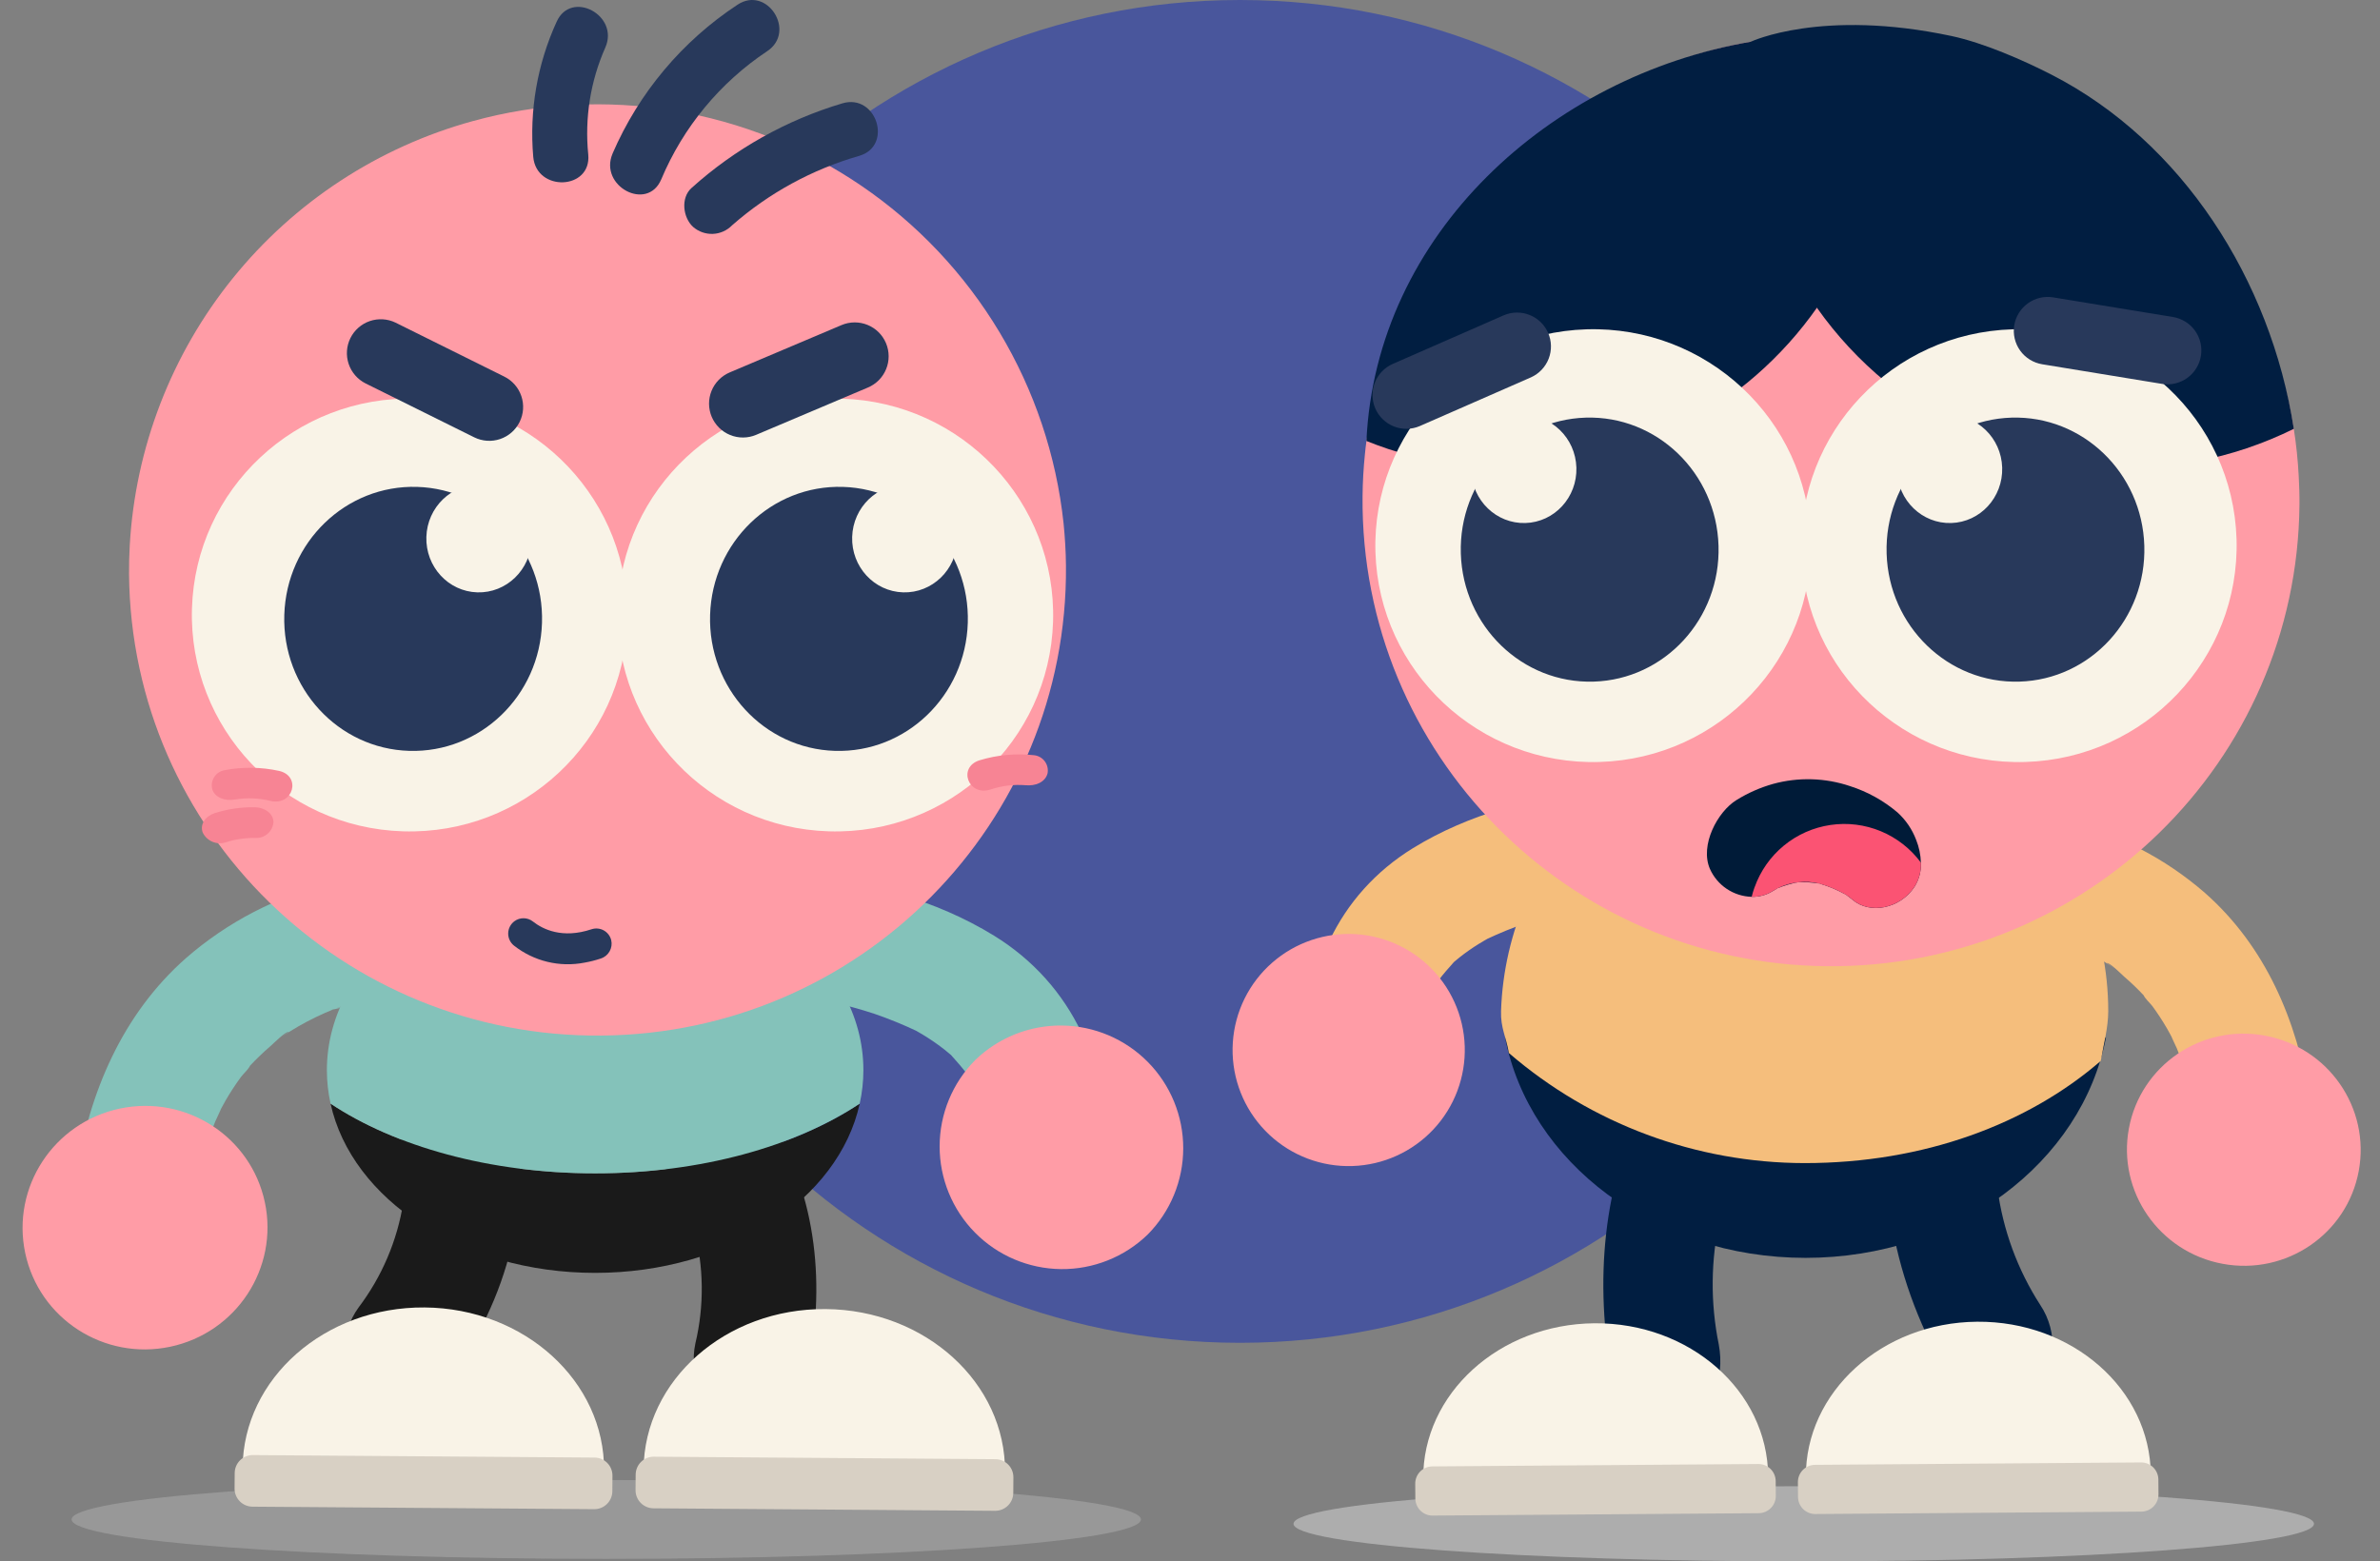 <svg width="381" height="250" viewBox="0 0 381 250" fill="none" xmlns="http://www.w3.org/2000/svg">
<rect x="0" y="0" width="381" height="250" fill="#808080" stroke="none"/>
<g clip-path="url(#clip0_52_9)">
<path d="M198.5 215C257.871 215 306 166.871 306 107.5C306 48.129 257.871 0 198.5 0C139.129 0 91 48.129 91 107.5C91 166.871 139.129 215 198.5 215Z" fill="#49569C"/>
<path d="M119.647 159.072C125.006 159.072 130.207 160.11 135.469 160.962C135.506 160.969 132.741 160.302 134.189 160.686C134.472 160.761 134.761 160.823 135.046 160.894C135.553 161.021 136.058 161.154 136.562 161.294C137.741 161.616 138.912 161.97 140.074 162.356C142.375 163.154 144.63 164.075 146.831 165.117C148.298 165.791 144.755 163.923 146.485 164.938C147.031 165.259 147.585 165.568 148.119 165.903C149.191 166.57 150.226 167.294 151.219 168.073C151.653 168.413 152.065 168.78 152.493 169.126C153.501 169.943 150.808 167.339 152.368 169.063C153.221 170.005 154.036 170.948 154.809 171.963C156.19 173.763 154.199 170.743 154.768 171.872C155.098 172.526 155.476 173.147 155.788 173.812C156.1 174.477 156.36 175.191 156.647 175.883C157.196 177.202 156.127 173.648 156.61 175.94C156.945 177.526 156.947 179.273 157.348 180.817C157.298 180.625 157.34 178.305 157.277 179.96C157.262 180.36 157.277 180.767 157.262 181.17C157.228 182.227 157.136 183.278 157.02 184.329C156.456 189.408 160.748 194.671 165.912 194.873C168.478 195.038 171.008 194.202 172.971 192.54C174.934 190.879 176.176 188.522 176.438 185.964C178.064 171.335 171.715 157.556 159.127 149.811C149.765 144.05 138.89 141.221 128.036 140.062C125.793 139.799 123.537 139.654 121.279 139.628C116.195 139.628 110.972 142.962 110.754 148.538C110.561 153.465 114.188 159.078 119.646 159.082L119.647 159.072Z" fill="#84C2BA"/>
<path d="M156.119 169.728C159.837 166.129 164.824 164.142 169.999 164.201C175.173 164.259 180.115 166.356 183.751 170.038C187.387 173.719 189.423 178.687 189.417 183.862C189.411 189.036 187.363 193.999 183.718 197.672C180 201.271 175.012 203.257 169.838 203.199C164.664 203.141 159.722 201.043 156.086 197.361C152.45 193.68 150.414 188.712 150.42 183.538C150.426 178.363 152.474 173.4 156.119 169.728Z" fill="#FF9CA6"/>
<g style="mix-blend-mode:multiply" opacity="0.39">
<path d="M97.056 249.598C144.327 249.598 182.648 246.771 182.648 243.283C182.648 239.795 144.327 236.968 97.056 236.968C49.785 236.968 11.464 239.795 11.464 243.283C11.464 246.771 49.785 249.598 97.056 249.598Z" fill="#BEBEBE"/>
</g>
<path d="M104.201 184.3C104.701 184.861 105.201 185.43 105.672 186.016C105.843 186.228 106.109 186.492 106.345 186.766C106.07 186.133 106.385 186.124 106.813 187.492C106.704 187.223 106.545 186.976 106.345 186.766C106.425 186.945 106.519 187.117 106.626 187.28C107.364 188.421 108.066 189.58 108.699 190.78C109.308 191.936 109.737 193.196 110.35 194.342C110.272 194.113 110.197 193.882 110.115 193.655C110.554 194.806 110.644 195.06 110.387 194.418C110.374 194.393 110.363 194.368 110.351 194.343C110.413 194.528 110.479 194.709 110.539 194.894C110.744 195.531 110.934 196.174 111.107 196.821C112.678 202.798 112.752 209.069 111.323 215.081C110.223 220.171 112.583 224.905 117.633 226.621C122.151 228.157 128.122 225.069 129.152 220.3C132.252 205.931 130.788 191.764 123.452 179.411C116.9 180.804 110.425 181.98 104.201 184.3Z" fill="#1A1A1A"/>
<path d="M73.001 157.089C77.327 162.283 80.279 169.257 81.824 175.776C85.713 192.176 81.406 207.829 71.609 221.334C68.745 225.281 62.037 225.692 58.523 222.46C54.594 218.847 54.343 213.56 57.399 209.349C61.128 204.424 63.587 198.657 64.558 192.556C64.66 191.893 64.745 191.229 64.813 190.563C64.858 190.129 64.896 189.696 64.926 189.263C64.859 190.493 64.84 190.762 64.867 190.07C64.758 188.749 64.881 187.392 64.788 186.06C64.694 184.703 64.518 183.36 64.303 182.017C64.103 180.754 64.583 180.539 64.389 182.286C64.331 181.663 64.18 181.052 63.939 180.474C63.368 178.371 62.643 176.312 61.771 174.315C61.437 173.551 61.01 172.815 60.704 172.041C62.004 175.329 60.972 172.588 60.457 171.714C59.675 170.33 58.781 169.012 57.786 167.772C54.669 164.028 56.077 157.349 60.064 154.811C64.612 151.911 69.664 153.085 73.001 157.093V157.089Z" fill="#1A1A1A"/>
<path d="M160.89 235.728C161.003 221.428 148.143 209.728 132.165 209.598C116.187 209.468 103.141 220.961 103.027 235.264" fill="#F9F3E7"/>
<path d="M159.311 241.899L104.604 241.499C103.838 241.492 103.107 241.182 102.57 240.636C102.033 240.09 101.735 239.354 101.741 238.588L101.76 236.104C101.765 235.339 102.074 234.607 102.619 234.069C103.164 233.531 103.9 233.231 104.665 233.236L159.365 233.636C159.744 233.639 160.119 233.717 160.468 233.865C160.817 234.013 161.134 234.228 161.4 234.498C161.666 234.769 161.876 235.089 162.018 235.44C162.16 235.792 162.231 236.168 162.228 236.547L162.21 239.03C162.205 239.795 161.897 240.527 161.354 241.064C160.81 241.602 160.075 241.902 159.31 241.898" fill="#D8D0C4"/>
<path d="M96.702 235.469C96.814 221.169 83.955 209.469 67.977 209.34C51.999 209.211 38.952 220.703 38.839 235.006" fill="#F9F3E7"/>
<path d="M95.122 241.638L40.415 241.238C39.65 241.231 38.918 240.921 38.381 240.375C37.844 239.829 37.546 239.093 37.552 238.327L37.571 235.844C37.576 235.079 37.885 234.347 38.43 233.809C38.975 233.271 39.711 232.971 40.476 232.976L95.182 233.376C95.561 233.379 95.936 233.457 96.285 233.605C96.634 233.753 96.951 233.968 97.217 234.238C97.483 234.509 97.693 234.829 97.835 235.18C97.977 235.532 98.048 235.908 98.045 236.287L98.026 238.77C98.022 239.535 97.713 240.267 97.17 240.804C96.626 241.342 95.891 241.642 95.126 241.638" fill="#D8D0C4"/>
<path d="M52.918 176.704C56.293 192.078 73.965 203.804 95.272 203.804C116.579 203.804 134.251 192.078 137.626 176.704C127.338 183.542 112.179 187.866 95.272 187.866C78.365 187.866 63.206 183.543 52.918 176.704Z" fill="#1A1A1A"/>
<path d="M95.272 138.915C71.555 138.915 52.328 153.441 52.328 171.36C52.331 173.157 52.529 174.949 52.918 176.704C63.206 183.543 78.365 187.867 95.272 187.867C112.179 187.867 127.338 183.543 137.626 176.704C138.015 174.949 138.213 173.157 138.216 171.36C138.216 153.441 118.989 138.915 95.272 138.915Z" fill="#84C2BA"/>
<path d="M61.287 159.705C59.67 159.885 58.071 160.196 56.504 160.634C55.767 160.826 55.033 161.037 54.304 161.268C53.851 161.412 53.384 161.63 52.92 161.73C56.153 161.036 54.506 161.156 53.542 161.542C51.539 162.34 49.595 163.281 47.725 164.356C47.23 164.641 46.741 164.935 46.258 165.239C45.975 165.417 45.694 165.598 45.415 165.782C44.58 166.345 44.849 166.154 46.222 165.207C45.671 165.148 43.703 167.151 43.285 167.507C42.141 168.49 41.053 169.535 40.024 170.638L39.624 171.069C38.947 171.836 39.095 171.651 40.069 170.514C39.897 171.114 38.939 171.931 38.569 172.444C37.684 173.652 36.865 174.906 36.115 176.202C35.664 176.981 35.253 177.779 34.836 178.576C36.089 176.185 34.672 179.037 34.467 179.54C33.808 181.167 33.236 182.827 32.752 184.514C32.452 185.542 32.222 186.582 31.959 187.614C31.732 188.699 31.726 188.689 31.943 187.585C31.841 188.152 31.747 188.718 31.662 189.285C30.868 194.312 26.932 199.028 21.345 198.442C16.511 197.934 11.353 193.506 12.206 188.106C14.293 174.894 19.576 162.406 29.765 153.412C36.408 147.624 44.339 143.51 52.896 141.412C54.325 141.029 55.78 140.756 57.25 140.593C62.307 140.123 67.872 142.493 68.799 148.121C69.578 152.843 66.72 159.187 61.285 159.692L61.287 159.705Z" fill="#84C2BA"/>
<path d="M27.253 215.629C37.848 213.387 44.629 203.033 42.4 192.503C40.172 181.973 29.777 175.255 19.183 177.497C8.588 179.739 1.807 190.093 4.035 200.623C6.264 211.153 16.659 217.871 27.253 215.629Z" fill="#FF9CA6"/>
<path d="M20.77 87.338C21.658 71.694 27.432 56.722 37.279 44.534C47.126 32.345 60.55 23.553 75.658 19.397C86.151 16.507 97.147 15.932 107.885 17.713C118.622 19.494 128.844 23.588 137.842 29.711C146.841 35.834 154.4 43.84 159.997 53.175C165.595 62.509 169.096 72.949 170.258 83.771C170.484 86.019 170.624 88.292 170.644 90.595C171.004 131.768 137.721 165.442 96.302 165.807C54.883 166.172 21.017 133.089 20.657 91.916C20.642 90.377 20.691 88.854 20.77 87.338Z" fill="#FF9CA6"/>
<path d="M98.059 24.59C102.261 14.867 109.212 6.584 118.059 0.759C122.801 -2.386 127.541 5.059 122.813 8.197C115.259 13.222 109.357 20.367 105.849 28.734C103.616 33.955 95.839 29.792 98.064 24.59H98.059Z" fill="#28395B"/>
<path d="M85.365 25.124C84.721 17.709 86.011 10.253 89.108 3.485C91.43 -1.7 99.208 2.455 96.893 7.629C94.516 13.009 93.578 18.915 94.172 24.767C94.685 30.43 85.878 30.772 85.365 25.124Z" fill="#28395B"/>
<path d="M110.707 30.095C117.654 23.84 125.907 19.21 134.867 16.542C140.311 14.942 143.001 23.354 137.552 24.955C130.025 27.113 123.069 30.913 117.187 36.082C116.378 36.912 115.281 37.4 114.123 37.447C112.965 37.494 111.833 37.096 110.959 36.335C109.327 34.86 108.93 31.673 110.707 30.095Z" fill="#28395B"/>
<path d="M100.416 99.516C100.989 80.386 85.855 64.41 66.611 63.833C47.368 63.256 31.303 78.296 30.729 97.426C30.155 116.555 45.29 132.531 64.533 133.108C83.777 133.685 99.842 118.645 100.416 99.516Z" fill="#F9F3E7"/>
<path d="M86.765 99.709C87.115 88.037 78.164 78.297 66.772 77.956C55.38 77.614 45.861 86.799 45.511 98.471C45.161 110.143 54.112 119.882 65.504 120.224C76.896 120.566 86.415 111.381 86.765 99.709Z" fill="#28395B"/>
<path d="M85.085 86.475C85.228 81.714 81.576 77.741 76.928 77.602C72.281 77.462 68.397 81.209 68.255 85.97C68.112 90.731 71.763 94.704 76.411 94.844C81.058 94.983 84.942 91.236 85.085 86.475Z" fill="#F9F3E7"/>
<path d="M168.579 99.516C169.152 80.386 154.018 64.41 134.774 63.833C115.531 63.256 99.466 78.296 98.892 97.426C98.318 116.555 113.453 132.531 132.696 133.108C151.94 133.685 168.005 118.645 168.579 99.516Z" fill="#F9F3E7"/>
<path d="M154.928 99.709C155.278 88.037 146.327 78.297 134.935 77.956C123.543 77.614 114.024 86.799 113.674 98.471C113.324 110.143 122.275 119.882 133.667 120.224C145.059 120.566 154.578 111.381 154.928 99.709Z" fill="#28395B"/>
<path d="M153.248 86.475C153.39 81.714 149.739 77.741 145.091 77.602C140.444 77.462 136.56 81.209 136.418 85.97C136.275 90.731 139.927 94.704 144.574 94.844C149.221 94.983 153.105 91.236 153.248 86.475Z" fill="#F9F3E7"/>
<path d="M75.917 70.021L58.507 61.382C57.231 60.736 56.262 59.613 55.81 58.256C55.358 56.9 55.46 55.419 56.094 54.138C56.727 52.856 57.842 51.876 59.194 51.411C60.546 50.947 62.027 51.035 63.315 51.656L80.725 60.297C82.015 60.935 82.998 62.058 83.459 63.421C83.92 64.784 83.821 66.274 83.183 67.564C82.546 68.853 81.422 69.837 80.059 70.298C78.697 70.759 77.207 70.659 75.917 70.021Z" fill="#28395B"/>
<path d="M121.04 69.624L138.94 62.047C139.597 61.77 140.192 61.367 140.693 60.86C141.194 60.353 141.59 59.752 141.858 59.092C142.127 58.432 142.263 57.725 142.258 57.013C142.254 56.3 142.109 55.596 141.832 54.939C141.555 54.282 141.152 53.687 140.645 53.186C140.138 52.685 139.537 52.289 138.877 52.021C138.217 51.752 137.51 51.617 136.798 51.621C136.085 51.625 135.381 51.77 134.724 52.047L116.824 59.625C116.167 59.902 115.572 60.306 115.071 60.812C114.57 61.32 114.175 61.92 113.906 62.581C113.638 63.241 113.502 63.947 113.506 64.66C113.511 65.372 113.656 66.077 113.932 66.734C114.209 67.39 114.613 67.986 115.12 68.487C115.627 68.987 116.228 69.383 116.888 69.651C117.548 69.92 118.255 70.056 118.967 70.051C119.68 70.047 120.384 69.902 121.041 69.625" fill="#28395B"/>
<path d="M43.322 128.239C41.468 127.779 39.541 127.7 37.656 128.007C36.111 128.282 34.503 127.794 33.997 126.434C33.901 126.104 33.876 125.757 33.922 125.416C33.968 125.075 34.085 124.748 34.266 124.455C34.446 124.162 34.686 123.91 34.97 123.716C35.254 123.521 35.575 123.388 35.913 123.325C38.812 122.765 41.796 122.801 44.681 123.431C48.281 124.255 46.95 129.069 43.322 128.239Z" fill="#F78494"/>
<path d="M40.962 134.17C39.317 134.13 37.676 134.369 36.111 134.877C35.414 135.096 34.661 135.057 33.99 134.769C33.319 134.48 32.773 133.961 32.452 133.305C31.963 131.986 32.882 130.673 34.367 130.195C36.433 129.535 38.593 129.216 40.762 129.25C42.338 129.276 43.723 130.197 43.78 131.591C43.737 132.303 43.419 132.97 42.893 133.451C42.367 133.932 41.675 134.19 40.962 134.17Z" fill="#F78494"/>
<path d="M156.8 121.734C159.625 120.871 162.595 120.594 165.531 120.918C165.873 120.953 166.204 121.06 166.503 121.231C166.801 121.402 167.06 121.633 167.264 121.91C167.467 122.188 167.611 122.504 167.684 122.84C167.758 123.176 167.76 123.524 167.691 123.861C167.291 125.275 165.742 125.875 164.172 125.725C162.268 125.573 160.353 125.808 158.543 126.416C155 127.536 153.274 122.85 156.8 121.734Z" fill="#F78494"/>
<path d="M93.573 154.13C91.61 154.514 89.587 154.471 87.642 154.004C85.698 153.536 83.876 152.655 82.302 151.421C82.001 151.186 81.758 150.885 81.594 150.54C81.429 150.196 81.347 149.818 81.353 149.436C81.36 149.054 81.455 148.679 81.632 148.341C81.808 148.002 82.061 147.709 82.37 147.485C82.798 147.175 83.316 147.012 83.844 147.022C84.373 147.031 84.884 147.212 85.301 147.537C86.901 148.797 90.029 150.346 94.689 148.788C95.011 148.681 95.352 148.641 95.691 148.673C96.029 148.704 96.357 148.805 96.654 148.97C96.951 149.135 97.21 149.359 97.416 149.63C97.622 149.9 97.769 150.21 97.849 150.54C97.987 151.149 97.892 151.787 97.583 152.33C97.274 152.872 96.773 153.279 96.179 153.471C95.328 153.754 94.457 153.975 93.573 154.13Z" fill="#28395B"/>
<path d="M263.877 144.639C258.762 144.639 253.799 145.628 248.777 146.439C248.742 146.445 251.377 145.809 250 146.176C249.728 146.247 249.453 146.307 249.181 146.376C248.697 146.496 248.215 146.622 247.734 146.753C246.608 147.059 245.491 147.396 244.383 147.764C242.187 148.524 240.034 149.403 237.934 150.396C236.534 151.038 239.915 149.258 238.265 150.225C237.744 150.531 237.218 150.825 236.705 151.145C235.682 151.781 234.693 152.471 233.744 153.213C233.33 153.538 232.937 153.887 232.529 154.213C231.567 154.992 234.137 152.513 232.648 154.152C231.834 155.052 231.056 155.952 230.319 156.911C229.001 158.631 230.902 155.749 230.358 156.824C230.043 157.447 229.682 158.04 229.384 158.674C229.086 159.308 228.839 159.987 228.564 160.648C228.041 161.906 229.064 158.518 228.6 160.702C228.28 162.213 228.279 163.88 227.9 165.352C227.948 165.168 227.908 162.958 227.967 164.535C227.982 164.919 227.967 165.304 227.982 165.688C228.014 166.696 228.102 167.698 228.213 168.699C228.751 173.54 224.655 178.558 219.727 178.75C217.28 178.908 214.866 178.112 212.993 176.528C211.121 174.945 209.934 172.698 209.683 170.258C208.131 156.313 214.189 143.178 226.202 135.795C235.137 130.303 245.514 127.606 255.872 126.502C258.013 126.251 260.165 126.113 262.32 126.088C267.172 126.088 272.157 129.266 272.365 134.581C272.548 139.281 269.087 144.628 263.879 144.632L263.877 144.639Z" fill="#F5BE7C"/>
<path d="M203.653 154.141C205.489 152.532 207.623 151.301 209.935 150.517C212.247 149.734 214.69 149.413 217.126 149.574C219.561 149.734 221.941 150.373 224.13 151.454C226.319 152.534 228.273 154.035 229.882 155.871C231.491 157.707 232.722 159.841 233.506 162.153C234.289 164.465 234.61 166.908 234.449 169.344C234.289 171.779 233.65 174.159 232.569 176.348C231.489 178.537 229.988 180.491 228.152 182.1C224.444 185.349 219.598 186.991 214.679 186.667C209.76 186.343 205.172 184.077 201.923 180.37C198.674 176.662 197.031 171.816 197.356 166.897C197.68 161.978 199.945 157.39 203.653 154.141Z" fill="#FF9CA6"/>
<g style="mix-blend-mode:multiply" opacity="0.72">
<path d="M288.753 250.001C333.864 250.001 370.433 247.306 370.433 243.981C370.433 240.656 333.864 237.961 288.753 237.961C243.642 237.961 207.073 240.656 207.073 243.981C207.073 247.306 243.642 250.001 288.753 250.001Z" fill="#BEBEBE"/>
</g>
<path d="M281.936 181.168C281.455 181.789 280.984 182.42 280.536 183.068C280.373 183.303 280.119 183.595 279.894 183.899C280.157 183.199 279.856 183.188 279.447 184.699C279.548 184.408 279.699 184.137 279.894 183.899C279.818 184.095 279.728 184.285 279.625 184.468C278.925 185.732 278.252 187.015 277.647 188.348C277.066 189.628 276.656 191.024 276.072 192.293C276.146 192.039 276.218 191.783 276.296 191.531C275.879 192.805 275.792 193.086 276.037 192.374C276.05 192.347 276.06 192.319 276.073 192.292C276.014 192.492 275.951 192.698 275.894 192.902C275.698 193.608 275.517 194.319 275.351 195.036C273.853 201.686 273.783 208.579 275.146 215.258C276.194 220.895 273.946 226.137 269.124 228.038C264.813 229.738 259.114 226.319 258.131 221.038C255.171 205.126 256.569 189.438 263.569 175.756C269.817 177.297 275.996 178.598 281.936 181.168Z" fill="#011E41"/>
<path d="M311.709 151.034C307.581 156.786 304.763 164.51 303.289 171.734C299.578 189.901 303.689 207.234 313.037 222.186C313.698 223.191 314.575 224.035 315.604 224.657C316.633 225.28 317.787 225.665 318.984 225.784C320.18 225.904 321.389 225.755 322.52 225.348C323.652 224.941 324.678 224.287 325.525 223.433C327.301 221.481 328.371 218.99 328.565 216.358C328.76 213.727 328.067 211.106 326.597 208.914C322.976 203.293 320.643 196.942 319.765 190.314C319.668 189.581 319.587 188.845 319.521 188.107C319.479 187.626 319.443 187.145 319.413 186.663C319.474 188.026 319.492 188.323 319.469 187.556C319.569 186.093 319.456 184.591 319.545 183.117C319.635 181.617 319.802 180.126 320.008 178.639C320.201 177.239 319.74 177.002 319.925 178.939C319.979 178.254 320.124 177.578 320.355 176.931C320.896 174.615 321.587 172.337 322.424 170.111C322.742 169.264 323.15 168.449 323.442 167.593C322.197 171.234 323.186 168.199 323.677 167.23C324.415 165.713 325.267 164.254 326.225 162.865C329.2 158.719 327.857 151.323 324.052 148.512C319.712 145.305 314.891 146.6 311.707 151.039L311.709 151.034Z" fill="#011E41"/>
<path d="M227.836 236.782C227.729 223.147 240 211.996 255.248 211.874C270.496 211.752 282.948 222.706 283.054 236.34" fill="#F9F3E7"/>
<path d="M229.346 242.662L281.546 242.281C282.276 242.275 282.974 241.979 283.486 241.459C283.999 240.939 284.283 240.236 284.278 239.506L284.26 237.14C284.254 236.41 283.959 235.712 283.439 235.199C282.919 234.686 282.217 234.4 281.487 234.405L229.287 234.79C228.925 234.793 228.568 234.867 228.235 235.008C227.902 235.149 227.6 235.354 227.346 235.612C227.092 235.869 226.892 236.174 226.756 236.51C226.62 236.845 226.552 237.203 226.555 237.565L226.573 239.931C226.575 240.293 226.649 240.65 226.789 240.983C226.93 241.316 227.134 241.619 227.392 241.873C227.649 242.127 227.954 242.327 228.289 242.464C228.624 242.6 228.982 242.668 229.344 242.666" fill="#D8D0C4"/>
<path d="M289.091 236.532C288.983 222.897 301.255 211.746 316.503 211.624C331.751 211.502 344.203 222.456 344.308 236.09" fill="#F9F3E7"/>
<path d="M290.599 242.415L342.806 242.03C343.536 242.024 344.234 241.728 344.746 241.208C345.259 240.688 345.543 239.985 345.538 239.255L345.52 236.889C345.514 236.159 345.219 235.461 344.699 234.948C344.179 234.435 343.477 234.149 342.747 234.154L290.547 234.539C290.185 234.542 289.828 234.616 289.495 234.757C289.162 234.898 288.86 235.103 288.606 235.36C288.352 235.618 288.152 235.923 288.016 236.259C287.88 236.594 287.812 236.952 287.815 237.314L287.833 239.68C287.835 240.042 287.909 240.399 288.049 240.732C288.19 241.065 288.394 241.368 288.652 241.622C288.909 241.876 289.214 242.076 289.549 242.213C289.884 242.349 290.242 242.417 290.604 242.415" fill="#D8D0C4"/>
<path d="M337.143 166.06C333.311 186.109 313.237 201.4 289.038 201.4C264.839 201.4 244.765 186.109 240.932 166.06C252.617 174.978 269.832 180.617 289.038 180.617C308.244 180.617 325.457 174.978 337.143 166.06Z" fill="#011E41"/>
<path d="M322.888 148.946C324.431 149.118 325.957 149.415 327.452 149.832C328.157 150.015 328.857 150.215 329.552 150.432C329.986 150.569 330.431 150.777 330.874 150.871C327.787 150.21 329.36 150.325 330.28 150.692C332.192 151.453 334.048 152.35 335.832 153.375C336.304 153.646 336.771 153.927 337.232 154.216C337.499 154.385 337.765 154.558 338.032 154.734C338.829 155.271 338.572 155.089 337.261 154.186C337.787 154.13 339.661 156.04 340.061 156.386C341.153 157.323 342.191 158.319 343.173 159.371L343.551 159.782C344.198 160.515 344.056 160.339 343.127 159.254C343.29 159.82 344.204 160.605 344.563 161.093C345.407 162.244 346.188 163.44 346.904 164.675C347.335 165.417 347.727 166.175 348.125 166.938C346.93 164.657 348.282 167.377 348.478 167.856C349.107 169.407 349.653 170.99 350.114 172.598C350.396 173.578 350.62 174.569 350.87 175.557C351.088 176.59 351.093 176.581 350.886 175.53C350.983 176.069 351.072 176.609 351.154 177.151C351.912 181.943 355.668 186.437 360.999 185.879C365.613 185.395 370.534 181.179 369.72 176.027C367.728 163.427 362.687 151.527 352.963 142.955C346.621 137.439 339.053 133.518 330.889 131.52C329.525 131.155 328.136 130.894 326.733 130.739C321.907 130.291 316.597 132.554 315.712 137.915C314.968 142.415 317.696 148.463 322.882 148.945L322.888 148.946Z" fill="#F5BE7C"/>
<path d="M377.598 187.491C379.466 177.401 372.743 167.696 362.582 165.814C352.421 163.933 342.669 170.588 340.801 180.678C338.932 190.768 345.655 200.473 355.817 202.354C365.978 204.236 375.73 197.581 377.598 187.491Z" fill="#FF9CA6"/>
<path d="M288.893 114.061C262.051 114.061 241.13 136.298 240.293 161.891C240.205 164.575 241.118 166.04 241.55 168.605C254.714 179.956 271.512 186.209 288.894 186.227C308.028 186.227 324.658 179.945 336.301 169.864C336.733 167.3 337.495 164.577 337.495 161.892C337.494 135.476 315.735 114.061 288.893 114.061Z" fill="#F5BE7C"/>
<path d="M368.106 80.808C367.751 121.981 333.881 155.068 292.457 154.702C251.033 154.336 217.757 120.663 218.123 79.49C218.142 77.182 218.277 74.913 218.507 72.663C218.574 71.971 218.651 71.288 218.747 70.605C221.148 52.767 229.881 36.386 243.353 24.45C256.825 12.514 274.139 5.818 292.136 5.582C310.133 5.347 327.616 11.588 341.395 23.168C355.175 34.748 364.333 50.895 367.2 68.664C367.594 71.171 367.857 73.697 367.987 76.231C368.067 77.751 368.125 79.27 368.106 80.808Z" fill="#FF9CA6"/>
<path d="M280.274 6.683C248.122 12.193 220.279 37.5 218.743 70.606C227.931 74.309 237.888 75.699 247.738 74.655C257.589 73.61 267.033 70.163 275.24 64.615C283.447 59.068 290.166 51.59 294.808 42.838C299.449 34.086 301.87 24.329 301.859 14.423C301.864 11.618 301.668 8.815 301.274 6.038L280.274 6.683Z" fill="#011E41"/>
<path d="M312.42 5.769C317.52 6.857 323.899 9.634 328.439 11.969C349.323 22.69 363.49 44.777 367.204 68.661C357.384 73.516 346.431 75.618 335.511 74.741C324.591 73.864 314.114 70.042 305.194 63.682C296.274 57.322 289.246 48.662 284.859 38.624C280.471 28.586 278.888 17.546 280.278 6.68C280.278 6.68 291.584 1.327 312.42 5.769Z" fill="#011E41"/>
<path d="M324.23 122.002C343.474 121.425 358.608 105.449 358.035 86.319C357.461 67.189 341.396 52.15 322.152 52.727C302.909 53.304 287.774 69.28 288.348 88.409C288.922 107.539 304.987 122.579 324.23 122.002Z" fill="#F9F3E7"/>
<path d="M323.278 109.136C334.67 108.794 343.621 99.055 343.271 87.383C342.921 75.711 333.402 66.526 322.01 66.868C310.618 67.21 301.667 76.949 302.017 88.621C302.367 100.293 311.886 109.478 323.278 109.136Z" fill="#28395B"/>
<path d="M312.361 83.743C317.009 83.603 320.66 79.63 320.518 74.869C320.375 70.108 316.491 66.361 311.844 66.501C307.196 66.64 303.545 70.613 303.688 75.374C303.83 80.135 307.714 83.882 312.361 83.743Z" fill="#F9F3E7"/>
<path d="M256.067 122.002C275.311 121.425 290.445 105.449 289.872 86.319C289.298 67.189 273.233 52.15 253.989 52.727C234.746 53.304 219.611 69.28 220.185 88.409C220.759 107.539 236.824 122.579 256.067 122.002Z" fill="#F9F3E7"/>
<path d="M255.115 109.136C266.507 108.794 275.458 99.055 275.108 87.383C274.758 75.711 265.239 66.526 253.847 66.868C242.455 67.21 233.504 76.949 233.854 88.621C234.204 100.293 243.723 109.478 255.115 109.136Z" fill="#28395B"/>
<path d="M244.198 83.743C248.846 83.603 252.497 79.63 252.355 74.869C252.212 70.108 248.328 66.361 243.681 66.501C239.034 66.64 235.382 70.613 235.525 75.374C235.667 80.135 239.551 83.882 244.198 83.743Z" fill="#F9F3E7"/>
<path d="M326.929 58.324L346.103 61.465C347.523 61.697 348.978 61.355 350.146 60.514C351.314 59.674 352.101 58.404 352.332 56.983C352.564 55.563 352.222 54.109 351.382 52.941C350.541 51.772 349.271 50.986 347.851 50.754L328.676 47.614C327.973 47.499 327.254 47.524 326.56 47.687C325.866 47.851 325.212 48.149 324.633 48.565C324.055 48.981 323.564 49.507 323.189 50.113C322.814 50.719 322.562 51.393 322.447 52.096C322.332 52.799 322.357 53.518 322.52 54.212C322.684 54.906 322.982 55.56 323.398 56.139C323.814 56.717 324.34 57.208 324.946 57.583C325.552 57.958 326.226 58.209 326.929 58.324Z" fill="#28395B"/>
<path d="M245.081 60.42L227.281 68.22C225.964 68.786 224.476 68.808 223.143 68.28C221.81 67.753 220.74 66.72 220.167 65.406C219.594 64.092 219.563 62.605 220.083 61.269C220.603 59.933 221.63 58.857 222.941 58.276L240.741 50.476C242.057 49.918 243.539 49.902 244.867 50.431C246.195 50.959 247.26 51.991 247.832 53.301C248.403 54.611 248.435 56.093 247.92 57.426C247.404 58.759 246.384 59.835 245.08 60.42" fill="#28395B"/>
<path d="M273.724 139.104C274.301 140.408 275.236 141.522 276.42 142.317C277.604 143.112 278.989 143.554 280.415 143.594C281.564 143.625 282.698 143.327 283.684 142.736C283.985 142.557 284.285 142.384 284.584 142.215C284.333 142.315 284.084 142.421 283.831 142.539L285.404 141.783C285.129 141.921 284.858 142.066 284.584 142.215C285.621 141.788 286.699 141.47 287.802 141.268C287.45 141.285 287.094 141.311 286.74 141.349C287.306 141.288 287.88 141.219 288.454 141.149C288.234 141.181 288.021 141.225 287.802 141.267C288.964 141.21 290.13 141.28 291.277 141.475C290.977 141.388 290.677 141.308 290.368 141.237C290.926 141.366 291.491 141.492 292.054 141.623C291.793 141.568 291.536 141.522 291.277 141.475C292.73 141.896 294.13 142.483 295.449 143.223C295.188 143.046 294.925 142.875 294.659 142.713C295.159 143.013 295.65 143.322 296.145 143.626C295.916 143.483 295.683 143.35 295.445 143.226C295.828 143.478 296.195 143.752 296.545 144.048C299.296 146.435 304.145 145.53 306.481 141.986C307.209 140.83 307.566 139.479 307.503 138.115C307.468 136.866 307.212 135.633 306.746 134.474C306.113 132.799 305.093 131.298 303.77 130.091C301.541 128.198 298.96 126.764 296.175 125.871C292.195 124.528 287.906 124.402 283.854 125.509C281.79 126.09 279.818 126.958 277.996 128.09C274.928 129.966 272.097 135.344 273.724 139.104Z" fill="#001B38"/>
<path d="M280.879 142.054C280.697 142.559 280.542 143.073 280.415 143.594C281.564 143.625 282.698 143.327 283.684 142.736C283.985 142.557 284.285 142.384 284.584 142.215C286.661 141.197 289.028 140.935 291.277 141.476C292.73 141.897 294.13 142.483 295.449 143.223C295.832 143.475 296.199 143.749 296.549 144.045C299.3 146.432 304.149 145.527 306.485 141.983C307.213 140.827 307.57 139.476 307.507 138.112C305.864 135.888 303.648 134.153 301.095 133.092C298.541 132.031 295.748 131.684 293.013 132.089C290.278 132.494 287.704 133.635 285.568 135.391C283.432 137.146 281.814 139.449 280.886 142.054H280.879Z" fill="#FB5373"/>
</g>
<defs>
<clipPath id="clip0_52_9">
<rect width="381" height="250" fill="white"/>
</clipPath>
</defs>
</svg>
